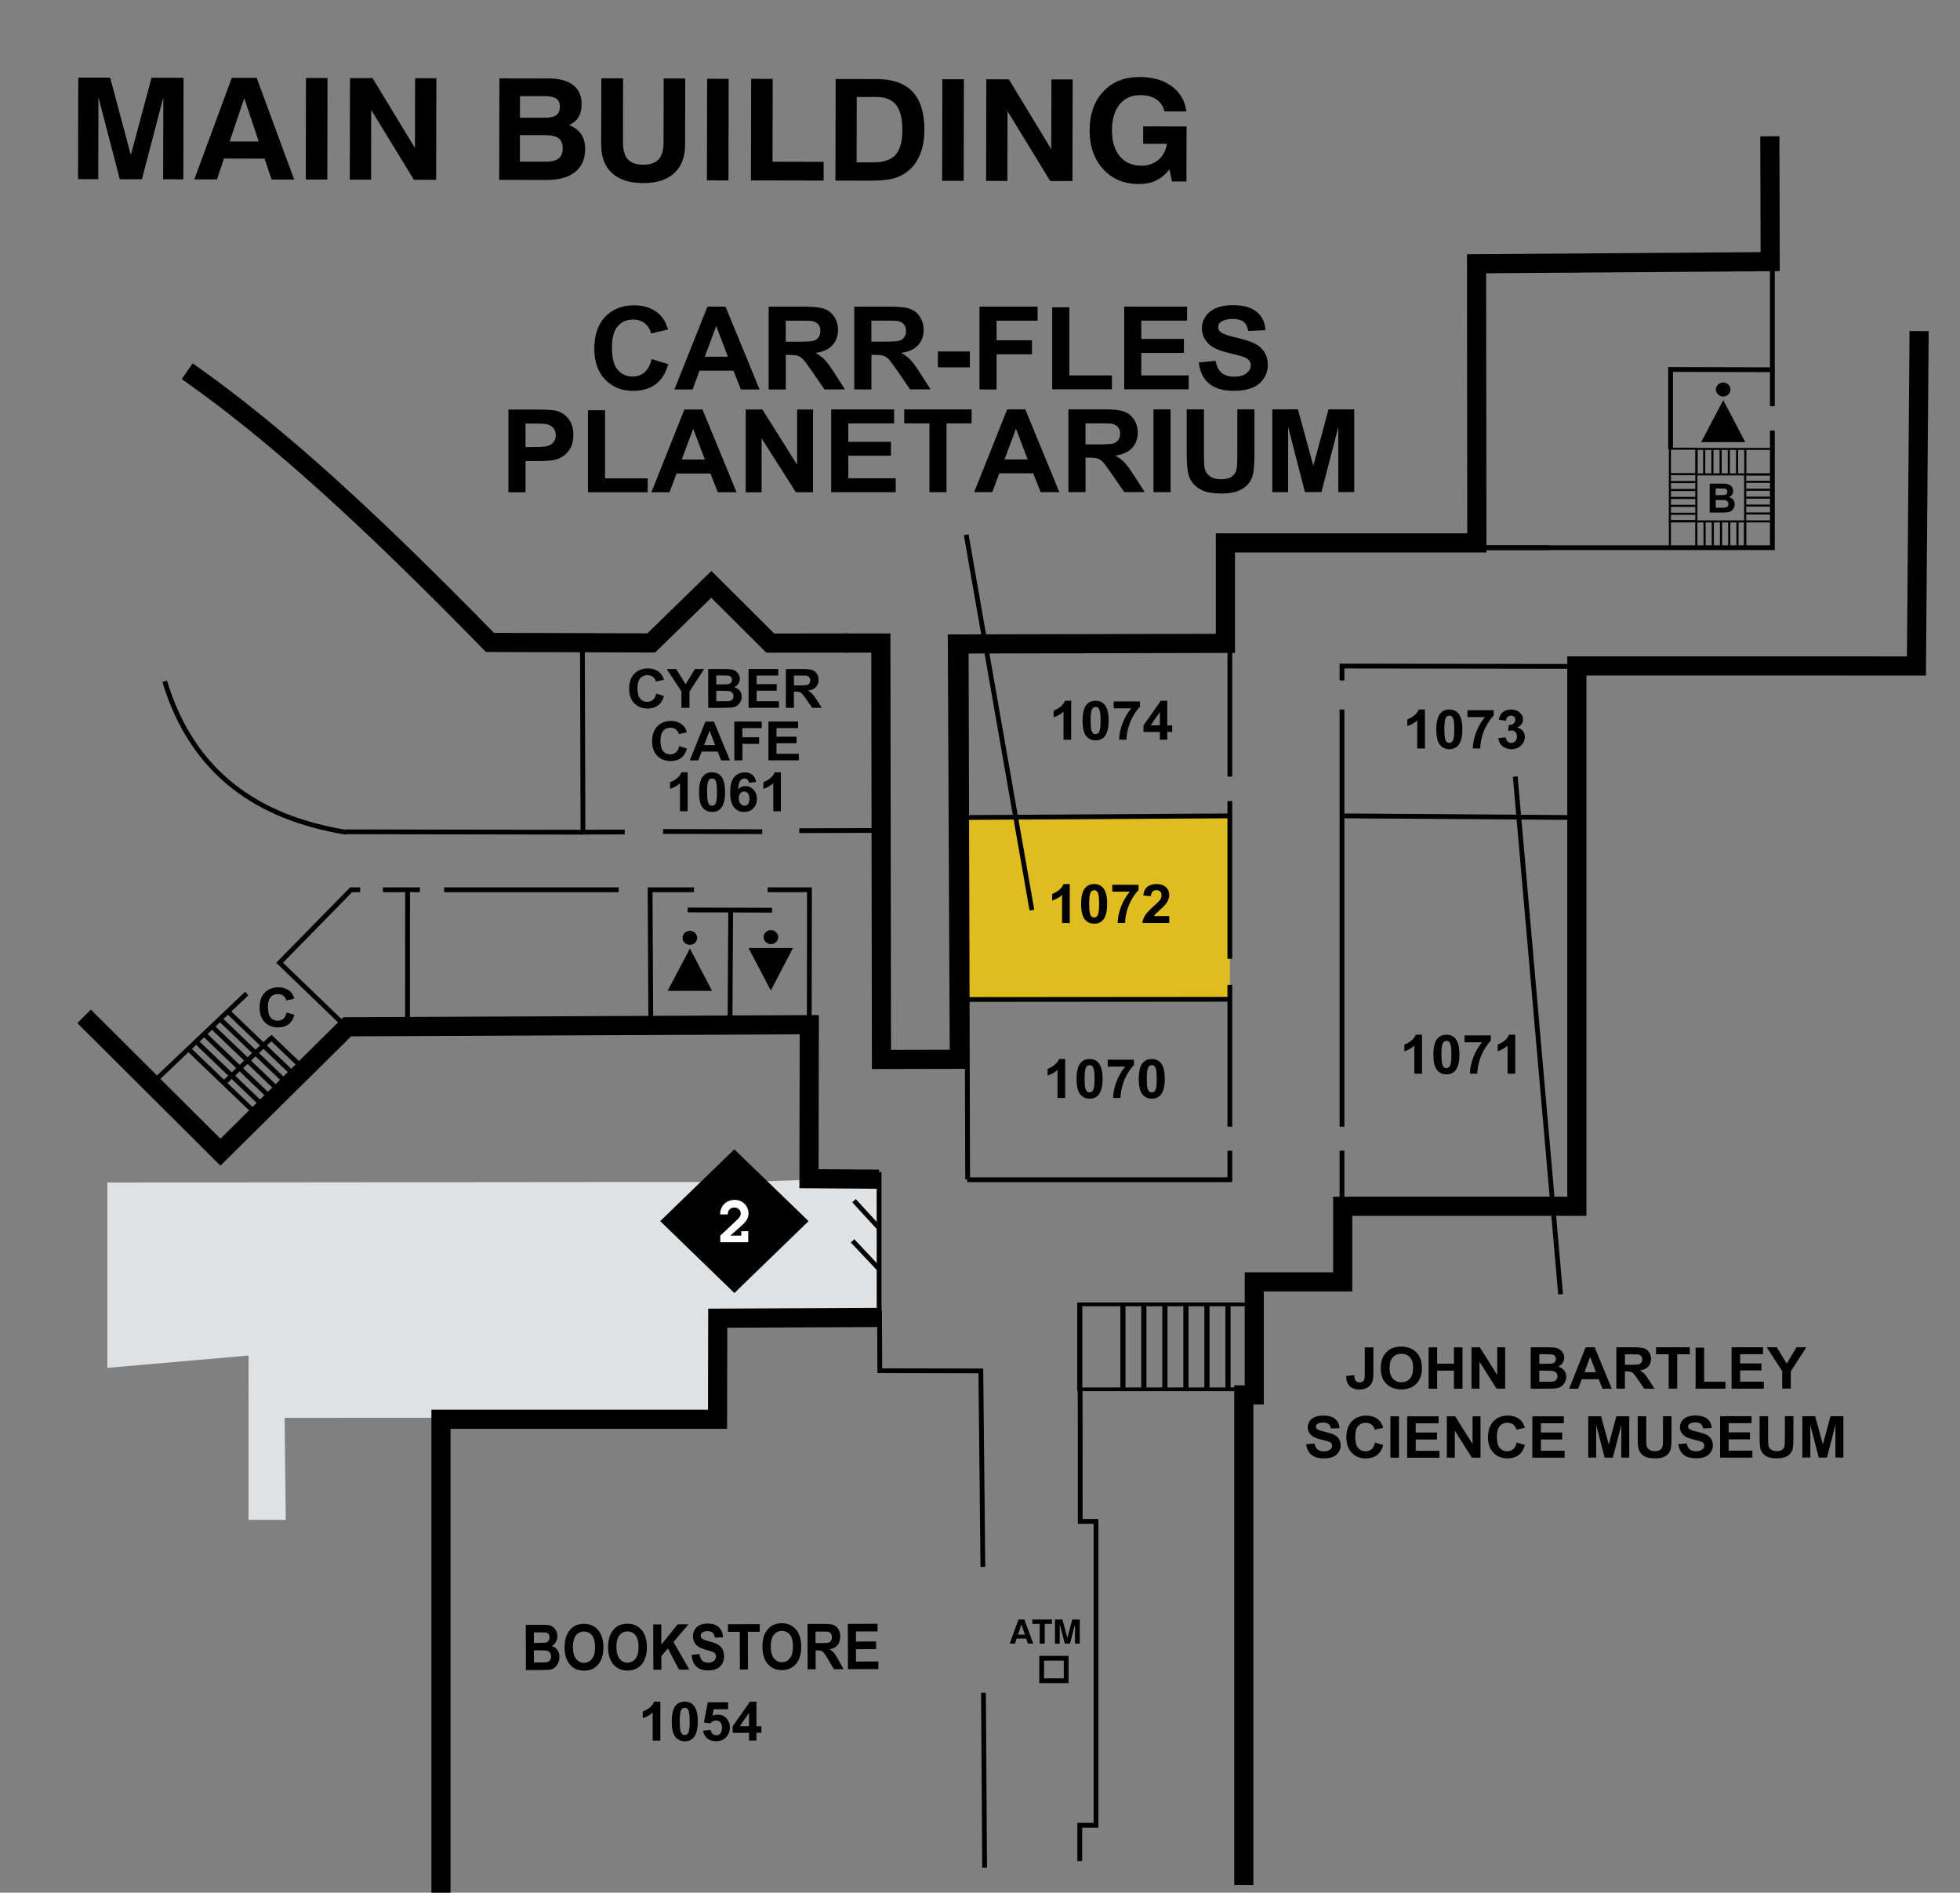 <?xml version="1.0" encoding="UTF-8"?> <svg xmlns="http://www.w3.org/2000/svg" xmlns:xlink="http://www.w3.org/1999/xlink" id="FINAL" viewBox="0 0 463 447"><rect x="0" y="0" width="463" height="447" fill="#808080" stroke="none"/><defs><style> .cls-1 { stroke-width: .38px; } .cls-1, .cls-2, .cls-3, .cls-4, .cls-5, .cls-6, .cls-7 { fill: none; stroke: #000; } .cls-1, .cls-2, .cls-3, .cls-5, .cls-7 { stroke-miterlimit: 2.41; } .cls-8 { fill: #ffd000; opacity: .75; } .cls-8, .cls-9, .cls-10, .cls-11 { stroke-width: 0px; } .cls-2 { stroke-width: .51px; } .cls-3 { stroke-width: .5px; } .cls-4, .cls-7 { stroke-width: 1.13px; } .cls-5 { stroke-width: .37px; } .cls-6 { stroke-width: 4.52px; } .cls-10 { fill: #dfe1e3; } .cls-11 { fill: #fff; } </style><symbol id="Door_Numbers" data-name="Door Numbers" viewBox="0 0 9.67 9.37"><g><polygon class="cls-9" points=".36 4.69 4.84 .35 9.31 4.69 4.84 9.03 .36 4.69"></polygon><path class="cls-9" d="m4.84.7l4.12,3.99-4.12,3.99L.72,4.69,4.84.7m0-.7l-.35.34L.37,4.33l-.37.36.37.36,4.12,3.99.35.34.35-.34,4.12-3.99.37-.36-.37-.36L5.18.34l-.35-.34h0Z"></path></g></symbol><symbol id="Stairs_2" data-name="Stairs 2" viewBox="0 0 18.47 18.48"><g><g><rect class="cls-5" x="13.56" y="4.95" width="4.7" height="13.35"></rect><line class="cls-1" x1="13.61" y1="10.68" x2="18.3" y2="10.68"></line><line class="cls-1" x1="13.61" y1="9.22" x2="18.3" y2="9.22"></line><line class="cls-1" x1="13.56" y1="6.3" x2="18.26" y2="6.3"></line><line class="cls-1" x1="13.56" y1="7.76" x2="18.26" y2="7.76"></line><line class="cls-1" x1="13.56" y1="13.6" x2="18.26" y2="13.6"></line><line class="cls-1" x1="18.26" y1="12.14" x2="13.56" y2="12.14"></line></g><g><rect class="cls-5" x="4.93" y=".23" width="13.35" height="4.7"></rect><line class="cls-1" x1="10.66" y1="4.88" x2="10.66" y2=".19"></line><line class="cls-1" x1="9.2" y1="4.88" x2="9.2" y2=".19"></line><line class="cls-1" x1="6.28" y1="4.93" x2="6.28" y2=".23"></line><line class="cls-1" x1="7.74" y1="4.93" x2="7.74" y2=".23"></line><line class="cls-1" x1="13.58" y1="4.93" x2="13.58" y2=".23"></line><line class="cls-1" x1="12.12" y1=".24" x2="12.12" y2="4.93"></line></g><g><rect class="cls-5" x=".19" y=".19" width="4.7" height="13.35"></rect><line class="cls-1" x1="4.84" y1="7.81" x2=".14" y2="7.81"></line><line class="cls-1" x1="4.84" y1="9.27" x2=".14" y2="9.27"></line><line class="cls-1" x1="4.88" y1="12.19" x2=".19" y2="12.19"></line><line class="cls-1" x1="4.88" y1="10.73" x2=".19" y2="10.73"></line><line class="cls-1" x1="4.88" y1="4.88" x2=".19" y2="4.88"></line><line class="cls-1" x1=".19" y1="6.35" x2="4.88" y2="6.34"></line></g><g><rect class="cls-5" x=".19" y="13.6" width="13.35" height="4.7"></rect><line class="cls-1" x1="7.81" y1="13.65" x2="7.81" y2="18.34"></line><line class="cls-1" x1="9.27" y1="13.65" x2="9.27" y2="18.34"></line><line class="cls-1" x1="12.19" y1="13.6" x2="12.19" y2="18.3"></line><line class="cls-1" x1="10.73" y1="13.6" x2="10.73" y2="18.3"></line><line class="cls-1" x1="4.88" y1="13.6" x2="4.88" y2="18.3"></line><line class="cls-1" x1="6.35" y1="18.3" x2="6.34" y2="13.6"></line></g></g></symbol><symbol id="men" viewBox="0 0 3.67 5.16"><g><path class="cls-9" d="m1.85,1.21c.33,0,.6-.27.6-.6,0-.33-.27-.6-.6-.6-.33,0-.61.27-.6.6,0,.33.27.6.6.6"></path><polygon class="cls-9" points="1.84 5.16 3.67 1.54 0 1.54 1.84 5.16"></polygon></g></symbol><symbol id="stairs_1" data-name="stairs 1" viewBox="0 0 17.17 11.83"><g><rect class="cls-3" x=".25" y=".25" width="16.67" height="11.33"></rect><line class="cls-2" x1="4.4" y1="11.58" x2="4.4" y2=".25"></line><line class="cls-2" x1="2.33" y1="11.58" x2="2.33" y2=".25"></line><line class="cls-2" x1="10.61" y1="11.58" x2="10.61" y2=".25"></line><line class="cls-2" x1="8.54" y1="11.58" x2="8.54" y2=".25"></line><line class="cls-2" x1="12.67" y1="11.58" x2="12.67" y2=".25"></line><line class="cls-2" x1="6.47" y1=".25" x2="6.47" y2="11.58"></line></g></symbol><symbol id="woman" viewBox="0 0 3.67 5.13"><g><path class="cls-9" d="m1.84,1.21c.33,0,.6-.27.6-.6,0-.33-.27-.6-.6-.6-.34,0-.61.27-.61.6,0,.33.27.6.61.6"></path><polygon class="cls-9" points="1.84 1.52 0 5.13 3.67 5.13 1.84 1.52"></polygon></g></symbol></defs><g><rect class="cls-8" x="228.24" y="192.88" width="62.28" height="43.12"></rect><polygon class="cls-10" points="58.71 320.14 58.72 358.96 67.5 358.96 67.24 334.85 168.9 334.83 169.39 311.24 207.27 311.24 207.09 278.79 190.81 278.63 177.16 279.13 25.36 279.27 25.36 323.05 58.71 320.14"></polygon><path class="cls-9" d="m240.59,382.49h1.39s2.1,5.68,2.1,5.68h-1.26s-.4-1.17-.4-1.17h-2.26s-.38,1.17-.38,1.17h-1.26s2.07-5.69,2.07-5.69Zm.7,1.14l-.81,2.42h1.62s-.81-2.42-.81-2.42Z"></path><polygon class="cls-9" points="245.6 388.18 245.6 383.51 243.87 383.51 243.87 382.49 248.51 382.49 248.52 383.51 246.8 383.51 246.8 388.18 245.6 388.18"></polygon><polygon class="cls-9" points="249.21 388.18 249.21 382.49 250.98 382.49 252.14 386.82 253.29 382.49 255.07 382.49 255.07 388.17 253.94 388.17 253.94 383.59 252.76 388.17 251.53 388.18 250.33 383.59 250.33 388.18 249.21 388.18"></polygon><g><path class="cls-9" d="m322.4,318.21h2.02s0,6.19,0,6.19c0,.81-.07,1.43-.22,1.87-.2.57-.55,1.03-1.07,1.37s-1.19.52-2.04.52c-.99,0-1.75-.27-2.28-.81-.53-.54-.8-1.33-.81-2.38l1.91-.21c.02.56.11.96.25,1.19.22.35.55.53,1,.53s.77-.13.96-.38c.19-.25.28-.77.28-1.56v-6.31Z"></path><path class="cls-9" d="m326.16,323.15c0-1,.15-1.83.46-2.51.23-.5.54-.94.93-1.34s.83-.69,1.3-.88c.62-.26,1.34-.39,2.16-.39,1.48,0,2.66.45,3.55,1.34.89.89,1.33,2.14,1.33,3.73,0,1.58-.44,2.81-1.32,3.7s-2.06,1.34-3.53,1.34-2.68-.44-3.56-1.33-1.32-2.11-1.32-3.66Zm2.09-.07c0,1.11.26,1.95.79,2.52.53.57,1.19.86,2,.86s1.47-.28,1.99-.85c.52-.57.78-1.42.78-2.55,0-1.12-.25-1.96-.76-2.51-.5-.55-1.17-.83-2.01-.83s-1.51.28-2.02.84-.77,1.4-.76,2.52Z"></path><path class="cls-9" d="m337.47,327.98v-9.77s2.02,0,2.02,0v3.85s3.97,0,3.97,0v-3.85s2.02,0,2.02,0v9.77s-2.02,0-2.02,0v-4.27s-3.97,0-3.97,0v4.27s-2.02,0-2.02,0Z"></path><path class="cls-9" d="m347.6,327.97v-9.77s1.97,0,1.97,0l4.11,6.53v-6.53s1.88,0,1.88,0v9.77s-2.03,0-2.03,0l-4.04-6.37v6.37s-1.88,0-1.88,0Z"></path><path class="cls-9" d="m361.59,318.2h4.01c.79,0,1.38.03,1.77.09s.74.2,1.05.4c.31.2.56.48.77.82.21.34.31.72.31,1.14,0,.46-.13.88-.38,1.26-.25.38-.6.67-1.03.86.61.17,1.08.47,1.41.89s.49.91.49,1.47c0,.44-.11.88-.32,1.3-.21.42-.5.76-.87,1.01-.37.25-.82.41-1.36.46-.34.04-1.15.06-2.44.07h-3.41s0-9.77,0-9.77Zm2.03,1.63v2.26h1.33c.79,0,1.28-.01,1.47-.03.35-.04.62-.16.82-.35s.3-.45.3-.76-.09-.55-.26-.74c-.17-.19-.42-.3-.76-.34-.2-.02-.78-.03-1.73-.03h-1.16Zm0,3.89v2.61s1.88,0,1.88,0c.73,0,1.19-.02,1.39-.06.3-.05.55-.18.74-.39.19-.21.28-.48.28-.83,0-.29-.07-.54-.22-.75-.15-.21-.36-.35-.63-.45-.28-.09-.87-.14-1.79-.14h-1.63Z"></path><path class="cls-9" d="m380.74,327.96h-2.2l-.88-2.22h-4.01s-.83,2.22-.83,2.22h-2.15s3.9-9.77,3.9-9.77h2.14s4.02,9.77,4.02,9.77Zm-3.73-3.87l-1.38-3.63-1.35,3.63h2.74Z"></path><path class="cls-9" d="m381.82,327.96v-9.77s4.26,0,4.26,0c1.07,0,1.85.09,2.33.26.49.18.88.49,1.17.94.29.45.44.96.44,1.54,0,.73-.22,1.34-.66,1.82-.44.48-1.1.78-1.98.9.44.25.8.52,1.08.82.29.3.67.83,1.15,1.59l1.22,1.91h-2.42l-1.46-2.13c-.52-.76-.88-1.24-1.07-1.44-.19-.2-.39-.33-.61-.41-.21-.07-.55-.11-1.02-.11h-.41v4.08s-2.02,0-2.02,0Zm2.02-5.64h1.5c.97,0,1.58-.04,1.82-.12.24-.08.43-.22.57-.41.14-.2.21-.44.21-.73,0-.33-.09-.59-.27-.8s-.43-.33-.76-.38c-.16-.02-.66-.03-1.48-.03h-1.58v2.48Z"></path><path class="cls-9" d="m394.18,327.96v-8.12s-2.98,0-2.98,0v-1.65s7.97,0,7.97,0v1.65s-2.97,0-2.97,0v8.12s-2.02,0-2.02,0Z"></path><path class="cls-9" d="m400.54,327.96v-9.69s2.02,0,2.02,0v8.05s5.04,0,5.04,0v1.65h-7.06Z"></path><path class="cls-9" d="m409.04,327.95v-9.77s7.43,0,7.43,0v1.65s-5.41,0-5.41,0v2.17h5.03s0,1.65,0,1.65h-5.03s0,2.66,0,2.66h5.6s0,1.65,0,1.65h-7.62Z"></path><path class="cls-9" d="m421.01,327.95v-4.11s-3.67-5.66-3.67-5.66h2.37s2.36,3.87,2.36,3.87l2.31-3.87h2.33l-3.68,5.67v4.1s-2.02,0-2.02,0Z"></path><path class="cls-9" d="m308.55,341.09l1.97-.19c.12.64.36,1.12.72,1.42.36.3.85.45,1.47.45.65,0,1.14-.14,1.47-.4.33-.27.5-.58.5-.94,0-.23-.07-.43-.21-.59-.14-.16-.38-.3-.73-.42-.24-.08-.78-.22-1.62-.43-1.09-.26-1.85-.58-2.28-.97-.62-.54-.92-1.19-.92-1.97,0-.5.14-.96.43-1.4.29-.43.71-.76,1.25-.99.54-.23,1.2-.34,1.97-.34,1.26,0,2.21.27,2.84.81.64.54.97,1.25,1,2.15l-2.02.09c-.09-.5-.27-.86-.56-1.08-.29-.22-.71-.33-1.28-.33s-1.05.12-1.38.35c-.21.15-.32.35-.32.61,0,.23.1.43.3.59.26.21.88.43,1.86.65.98.23,1.71.46,2.18.7s.84.57,1.11.99c.27.42.4.94.4,1.56,0,.56-.16,1.08-.48,1.57s-.77.85-1.35,1.09c-.58.24-1.31.36-2.18.36-1.27,0-2.24-.29-2.92-.86-.68-.57-1.08-1.4-1.22-2.5Z"></path><path class="cls-9" d="m324.81,340.67l1.96.61c-.3,1.07-.8,1.86-1.5,2.38-.7.52-1.59.78-2.66.78-1.33,0-2.43-.44-3.28-1.33-.86-.89-1.29-2.1-1.29-3.64,0-1.63.43-2.89,1.29-3.79.86-.9,1.99-1.35,3.4-1.35,1.23,0,2.22.35,2.99,1.06.46.42.8,1.02,1.03,1.8l-2,.47c-.12-.51-.37-.91-.74-1.2-.38-.29-.83-.44-1.37-.44-.74,0-1.35.26-1.81.78-.46.52-.69,1.36-.69,2.53,0,1.24.23,2.12.68,2.64s1.05.79,1.78.79c.54,0,1-.17,1.39-.5.39-.33.67-.86.83-1.57Z"></path><path class="cls-9" d="m328.45,344.27v-9.77s2.02,0,2.02,0v9.77s-2.02,0-2.02,0Z"></path><path class="cls-9" d="m332.41,344.27v-9.77s7.43,0,7.43,0v1.65s-5.41,0-5.41,0v2.17s5.03,0,5.03,0v1.65h-5.03s0,2.66,0,2.66h5.6s0,1.64,0,1.64h-7.62Z"></path><path class="cls-9" d="m341.77,344.26v-9.77s1.97,0,1.97,0l4.11,6.53v-6.53s1.88,0,1.88,0v9.77s-2.03,0-2.03,0l-4.04-6.37v6.37s-1.88,0-1.88,0Z"></path><path class="cls-9" d="m358.27,340.66l1.96.61c-.3,1.07-.8,1.86-1.5,2.38-.7.52-1.59.78-2.66.78-1.33,0-2.43-.44-3.28-1.33-.86-.89-1.29-2.1-1.29-3.64,0-1.63.43-2.89,1.29-3.79.86-.9,1.99-1.35,3.4-1.35,1.23,0,2.22.35,2.99,1.06.46.42.8,1.02,1.03,1.8l-2,.47c-.12-.51-.37-.91-.74-1.2-.38-.29-.83-.44-1.37-.44-.74,0-1.35.26-1.81.78-.46.52-.69,1.36-.69,2.53,0,1.24.23,2.12.68,2.64s1.05.79,1.78.79c.54,0,1-.17,1.39-.5.39-.33.67-.86.83-1.57Z"></path><path class="cls-9" d="m361.98,344.26v-9.77s7.43,0,7.43,0v1.65s-5.41,0-5.41,0v2.17s5.03,0,5.03,0v1.65h-5.03s0,2.66,0,2.66h5.6s0,1.64,0,1.64h-7.62Z"></path><path class="cls-9" d="m375.18,344.25v-9.77s3.03,0,3.03,0l1.82,6.67,1.8-6.67h3.04s0,9.77,0,9.77h-1.88s0-7.69,0-7.69l-1.99,7.69h-1.95l-1.99-7.69v7.69s-1.88,0-1.88,0Z"></path><path class="cls-9" d="m386.86,334.48h2.02s0,5.29,0,5.29c0,.84.03,1.38.08,1.63.09.4.29.72.62.96.33.24.77.36,1.34.36.57,0,1.01-.12,1.3-.34.29-.23.47-.51.53-.84.06-.33.09-.89.09-1.66v-5.41s2.02,0,2.02,0v5.13c0,1.17-.05,2-.16,2.49-.11.49-.31.89-.6,1.23-.29.33-.69.6-1.18.8-.49.2-1.13.3-1.93.3-.96,0-1.68-.11-2.18-.32-.5-.22-.89-.5-1.17-.84-.29-.34-.48-.71-.57-1.08-.13-.56-.2-1.39-.2-2.48v-5.21Z"></path><path class="cls-9" d="m396.47,341.07l1.97-.19c.12.64.36,1.12.72,1.42.36.3.85.45,1.47.45.65,0,1.14-.14,1.47-.4.33-.27.5-.58.5-.94,0-.23-.07-.43-.21-.59-.14-.16-.38-.3-.73-.42-.24-.08-.78-.22-1.62-.43-1.09-.26-1.85-.58-2.28-.97-.62-.54-.92-1.19-.92-1.97,0-.5.14-.96.43-1.4.29-.43.71-.76,1.25-.99.54-.23,1.2-.34,1.97-.34,1.26,0,2.21.27,2.84.81.64.54.97,1.25,1,2.15l-2.02.09c-.09-.5-.27-.86-.56-1.08-.29-.22-.71-.33-1.28-.33s-1.05.12-1.38.35c-.21.15-.32.35-.32.61,0,.23.1.43.3.59.26.21.88.43,1.86.65.98.23,1.71.46,2.18.7s.84.57,1.11.99c.27.42.4.94.4,1.56,0,.56-.16,1.08-.48,1.57s-.77.85-1.35,1.09c-.58.24-1.31.36-2.18.36-1.27,0-2.24-.29-2.92-.86-.68-.57-1.08-1.4-1.22-2.5Z"></path><path class="cls-9" d="m406.33,344.24v-9.77s7.43,0,7.43,0v1.65s-5.41,0-5.41,0v2.17s5.03,0,5.03,0v1.65h-5.03s0,2.66,0,2.66h5.6s0,1.65,0,1.65h-7.62Z"></path><path class="cls-9" d="m415.65,334.47h2.02s0,5.29,0,5.29c0,.84.03,1.38.08,1.63.09.4.29.72.62.96.33.24.77.36,1.34.36s1.01-.12,1.3-.34c.29-.23.47-.51.53-.84.06-.33.09-.89.09-1.66v-5.41s2.02,0,2.02,0v5.13c0,1.17-.05,2-.16,2.49s-.31.89-.6,1.23c-.29.33-.69.6-1.18.8-.49.2-1.13.3-1.93.3-.96,0-1.68-.11-2.18-.32s-.89-.5-1.17-.84c-.29-.34-.48-.71-.57-1.08-.13-.56-.2-1.39-.2-2.48v-5.21Z"></path><path class="cls-9" d="m425.76,344.24v-9.77s3.03,0,3.03,0l1.82,6.67,1.8-6.67h3.04s0,9.77,0,9.77h-1.88s0-7.69,0-7.69l-1.99,7.69h-1.95s-1.99-7.69-1.99-7.69v7.69s-1.88,0-1.88,0Z"></path></g><g><path class="cls-9" d="m153.93,84.8l3.93,1.21c-.6,2.13-1.6,3.72-3,4.75-1.4,1.04-3.17,1.55-5.33,1.55-2.66,0-4.85-.89-6.57-2.66-1.71-1.77-2.57-4.2-2.57-7.27,0-3.25.86-5.78,2.58-7.58,1.72-1.8,3.99-2.7,6.8-2.7,2.45,0,4.45.71,5.98,2.12.91.84,1.6,2.03,2.05,3.6l-4.01.93c-.24-1.01-.73-1.81-1.49-2.4-.75-.59-1.67-.88-2.74-.88-1.49,0-2.69.52-3.62,1.56-.93,1.04-1.39,2.72-1.39,5.05,0,2.47.46,4.23,1.37,5.28s2.1,1.57,3.56,1.57c1.08,0,2-.33,2.78-1,.77-.67,1.33-1.71,1.67-3.15Z"></path><path class="cls-9" d="m179.41,91.98h-4.4s-1.75-4.44-1.75-4.44h-8.01s-1.65,4.44-1.65,4.44h-4.29s7.8-19.55,7.8-19.55h4.28s8.04,19.54,8.04,19.54Zm-7.46-7.73l-2.76-7.25-2.71,7.25h5.47Z"></path><path class="cls-9" d="m181.57,91.98v-19.55s8.51,0,8.51,0c2.14,0,3.7.17,4.67.53.97.35,1.75.97,2.33,1.87s.88,1.92.88,3.08c0,1.47-.44,2.68-1.33,3.63-.88.96-2.21,1.56-3.96,1.81.88.5,1.6,1.04,2.17,1.64.57.6,1.34,1.65,2.31,3.17l2.45,3.81h-4.84s-2.93-4.25-2.93-4.25c-1.04-1.52-1.75-2.48-2.13-2.87-.38-.39-.79-.67-1.22-.81-.43-.15-1.11-.22-2.04-.22h-.82s0,8.16,0,8.16h-4.05Zm4.04-11.28h3c1.94,0,3.16-.08,3.64-.24.48-.16.86-.44,1.13-.83.27-.39.41-.88.41-1.47,0-.66-.18-1.19-.54-1.59s-.87-.66-1.52-.77c-.33-.04-1.31-.07-2.96-.07h-3.16s0,4.96,0,4.96Z"></path><path class="cls-9" d="m201.8,91.97v-19.55s8.51,0,8.51,0c2.14,0,3.7.17,4.67.53.97.35,1.75.97,2.33,1.87s.88,1.92.88,3.08c0,1.47-.44,2.68-1.33,3.63-.88.96-2.21,1.56-3.96,1.81.88.5,1.6,1.04,2.17,1.64.57.59,1.34,1.65,2.31,3.17l2.45,3.81h-4.84s-2.93-4.25-2.93-4.25c-1.04-1.52-1.75-2.48-2.13-2.87-.38-.4-.79-.67-1.22-.81-.43-.15-1.11-.22-2.04-.22h-.82v8.16s-4.04,0-4.04,0Zm4.04-11.28h3c1.94,0,3.16-.08,3.64-.24s.86-.44,1.13-.83c.27-.39.41-.88.41-1.47,0-.66-.18-1.19-.54-1.59s-.87-.66-1.52-.77c-.33-.04-1.31-.07-2.96-.07h-3.16s0,4.96,0,4.96Z"></path><path class="cls-9" d="m221.55,86.76v-3.75s7.55,0,7.55,0v3.75s-7.55,0-7.55,0Z"></path><path class="cls-9" d="m231.37,91.97v-19.55s13.74,0,13.74,0v3.31s-9.7,0-9.7,0v4.63s8.37,0,8.37,0v3.31s-8.37,0-8.37,0v8.31s-4.04,0-4.04,0Z"></path><path class="cls-9" d="m248.56,91.96v-19.39s4.04,0,4.04,0v16.09s10.07,0,10.07,0v3.29s-14.11,0-14.11,0Z"></path><path class="cls-9" d="m265.56,91.96v-19.55s14.86,0,14.86,0v3.31s-10.82,0-10.82,0v4.33s10.07,0,10.07,0v3.29s-10.07,0-10.07,0v5.32s11.2,0,11.2,0v3.29s-15.25,0-15.25,0Z"></path><path class="cls-9" d="m283.21,85.59l3.94-.38c.24,1.29.72,2.24,1.44,2.84s1.7.91,2.93.91c1.3,0,2.29-.27,2.95-.81.66-.54.99-1.17.99-1.89,0-.46-.14-.86-.42-1.18-.28-.32-.76-.61-1.46-.85-.47-.16-1.55-.44-3.24-.85-2.17-.52-3.69-1.17-4.57-1.93-1.23-1.08-1.85-2.39-1.85-3.93,0-1,.29-1.93.87-2.79.58-.87,1.41-1.53,2.5-1.98,1.09-.45,2.4-.68,3.94-.68,2.52,0,4.41.54,5.68,1.61,1.27,1.08,1.94,2.51,2,4.31l-4.05.17c-.17-1-.54-1.73-1.12-2.17-.57-.44-1.43-.66-2.57-.66-1.18,0-2.1.24-2.76.71-.43.3-.64.71-.64,1.21,0,.46.2.86.6,1.19.51.42,1.75.85,3.72,1.31,1.97.45,3.43.92,4.37,1.41.94.48,1.68,1.15,2.22,1.99s.8,1.88.8,3.11c0,1.12-.32,2.17-.96,3.15-.64.98-1.54,1.71-2.71,2.18-1.17.47-2.62.71-4.36.71-2.54,0-4.48-.57-5.84-1.71-1.36-1.14-2.17-2.81-2.44-4.99Z"></path><path class="cls-9" d="m120.1,116.27v-19.55s6.49,0,6.49,0c2.46,0,4.07.1,4.81.29,1.15.29,2.11.93,2.89,1.91.78.98,1.16,2.25,1.16,3.81,0,1.2-.22,2.21-.67,3.03-.45.82-1.01,1.46-1.7,1.93s-1.39.78-2.1.93c-.97.19-2.37.28-4.2.28h-2.64s0,7.37,0,7.37h-4.05Zm4.04-16.24v5.55s2.22,0,2.22,0c1.6,0,2.66-.1,3.2-.31.54-.2.96-.52,1.27-.96.31-.44.46-.94.46-1.52,0-.71-.21-1.3-.64-1.76s-.97-.75-1.63-.87c-.48-.09-1.46-.13-2.91-.13h-1.96Z"></path><path class="cls-9" d="m138.89,116.27v-19.39s4.04,0,4.04,0v16.09s10.07,0,10.07,0v3.29s-14.11,0-14.11,0Z"></path><path class="cls-9" d="m173.97,116.26h-4.4s-1.75-4.44-1.75-4.44h-8.01s-1.65,4.44-1.65,4.44h-4.29s7.8-19.55,7.8-19.55h4.28s8.04,19.54,8.04,19.54Zm-7.46-7.73l-2.76-7.25-2.71,7.25h5.47Z"></path><path class="cls-9" d="m176.16,116.26v-19.55s3.93,0,3.93,0l8.21,13.05v-13.05s3.76,0,3.76,0v19.55s-4.06,0-4.06,0l-8.09-12.74v12.75s-3.76,0-3.76,0Z"></path><path class="cls-9" d="m196.35,116.25v-19.55s14.86,0,14.86,0v3.31s-10.82,0-10.82,0v4.33s10.07,0,10.07,0v3.29s-10.07,0-10.07,0v5.32s11.2,0,11.2,0v3.29s-15.25,0-15.25,0Z"></path><path class="cls-9" d="m219.55,116.24v-16.24s-5.96,0-5.96,0v-3.31s15.93,0,15.93,0v3.31s-5.93,0-5.93,0v16.24s-4.04,0-4.04,0Z"></path><path class="cls-9" d="m250.22,116.23h-4.4s-1.75-4.44-1.75-4.44h-8.01s-1.65,4.44-1.65,4.44h-4.29s7.8-19.55,7.8-19.55h4.28s8.04,19.54,8.04,19.54Zm-7.46-7.73l-2.76-7.25-2.71,7.25h5.47Z"></path><path class="cls-9" d="m252.38,116.23v-19.55s8.51,0,8.51,0c2.14,0,3.7.17,4.67.53.97.35,1.75.98,2.33,1.87.58.9.88,1.92.88,3.08,0,1.47-.44,2.68-1.33,3.63-.88.96-2.21,1.56-3.96,1.81.88.5,1.6,1.04,2.17,1.64.57.6,1.34,1.65,2.31,3.17l2.45,3.81h-4.84s-2.93-4.25-2.93-4.25c-1.04-1.52-1.75-2.48-2.13-2.87-.38-.4-.79-.67-1.22-.81-.43-.15-1.11-.22-2.04-.22h-.82v8.16s-4.04,0-4.04,0Zm4.04-11.28h3c1.94,0,3.16-.08,3.64-.24.48-.16.86-.44,1.13-.83s.41-.88.41-1.47c0-.66-.18-1.19-.54-1.59-.36-.4-.87-.66-1.52-.77-.33-.04-1.31-.07-2.96-.07h-3.16s0,4.96,0,4.96Z"></path><path class="cls-9" d="m272.48,116.23v-19.55s4.04,0,4.04,0v19.55s-4.04,0-4.04,0Z"></path><path class="cls-9" d="m280.35,96.68h4.05s0,10.58,0,10.58c0,1.68.05,2.77.15,3.27.17.8.59,1.44,1.24,1.93.65.48,1.54.73,2.67.73s2.01-.23,2.6-.69c.58-.46.93-1.02,1.05-1.69.12-.67.18-1.77.18-3.32v-10.81s4.04,0,4.04,0v10.27c0,2.35-.1,4-.32,4.97-.22.97-.62,1.79-1.21,2.45-.59.67-1.37,1.2-2.36,1.59-.98.4-2.27.59-3.86.59-1.92,0-3.37-.21-4.36-.65-.99-.43-1.77-.99-2.35-1.68-.57-.69-.95-1.41-1.14-2.17-.26-1.12-.4-2.77-.4-4.96v-10.43Z"></path><path class="cls-9" d="m300.55,116.22v-19.55s6.05,0,6.05,0l3.64,13.33,3.59-13.33h6.07s0,19.54,0,19.54h-3.76s0-15.38,0-15.38l-3.98,15.39h-3.9s-3.97-15.38-3.97-15.38v15.39s-3.76,0-3.76,0Z"></path></g><path class="cls-9" d="m176.94,411.08v-1.84s-3.87,0-3.87,0v-1.54s4.1-5.82,4.1-5.82h1.52s0,5.81,0,5.81h1.17s0,1.54,0,1.54h-1.17s0,1.84,0,1.84h-1.75Zm-17.32-8.26c.51-.63,1.22-.94,2.14-.94.92,0,1.63.32,2.15.95.61.75.92,1.99.92,3.73,0,1.73-.31,2.98-.93,3.74-.51.63-1.22.94-2.14.94s-1.66-.34-2.23-1.03c-.56-.69-.85-1.91-.85-3.67,0-1.72.31-2.97.93-3.73h0Zm-3.63,8.26h-1.81s0-6.62,0-6.62c-.66.6-1.44,1.04-2.34,1.33v-1.59c.47-.15.99-.43,1.54-.85s.93-.91,1.14-1.47h1.47s0,9.2,0,9.2Zm10.07-2.36l1.81-.18c.05.4.2.71.46.94.25.23.55.35.88.35.38,0,.7-.15.96-.45.26-.3.39-.75.39-1.35,0-.56-.13-.98-.39-1.27-.26-.28-.6-.42-1.02-.42-.52,0-.99.22-1.4.67l-1.47-.21.93-4.77h4.79s0,1.64,0,1.64h-3.42s-.28,1.56-.28,1.56c.4-.2.82-.29,1.24-.29.8,0,1.49.28,2.04.85.56.57.84,1.3.84,2.21,0,.75-.23,1.43-.68,2.02-.61.81-1.47,1.21-2.56,1.21-.87,0-1.58-.23-2.13-.68-.55-.45-.88-1.06-.99-1.83Zm-4.31-5.39c-.22,0-.41.07-.59.2-.17.14-.31.38-.4.73-.12.45-.19,1.22-.19,2.29,0,1.07.06,1.81.17,2.22.11.4.25.67.42.8.17.13.36.2.58.2s.41-.07.59-.2c.17-.14.31-.38.4-.73.12-.45.19-1.21.19-2.29s-.06-1.81-.17-2.22c-.11-.4-.25-.67-.42-.81-.17-.14-.36-.2-.58-.2Zm15.18,4.35v-3.13s-2.17,3.13-2.17,3.13h2.17Z"></path><path class="cls-9" d="m184.47,191.6h-1.81s0-6.62,0-6.62c-.66.6-1.44,1.04-2.34,1.33v-1.59c.47-.15.99-.43,1.54-.85.55-.42.93-.91,1.14-1.47h1.47s0,9.2,0,9.2Zm-5.84-6.92l-1.75.19c-.04-.35-.15-.61-.34-.77-.18-.17-.41-.25-.7-.25-.38,0-.71.17-.97.5-.26.33-.43,1.03-.5,2.08.45-.52,1.01-.78,1.68-.78.76,0,1.4.28,1.94.84.54.56.81,1.28.81,2.16,0,.94-.28,1.69-.85,2.26-.57.57-1.3.85-2.19.85-.95,0-1.74-.36-2.35-1.08-.62-.72-.92-1.9-.92-3.53,0-1.68.32-2.89.96-3.63.64-.74,1.47-1.11,2.5-1.11.72,0,1.31.19,1.78.58.47.39.77.96.9,1.7Zm-12.56-1.34c.51-.63,1.22-.94,2.14-.94.92,0,1.63.32,2.15.95.61.75.92,1.99.92,3.73,0,1.73-.31,2.98-.93,3.74-.51.63-1.22.94-2.14.94s-1.66-.34-2.23-1.03c-.56-.69-.85-1.91-.85-3.67,0-1.72.31-2.97.93-3.73h0Zm-3.63,8.26h-1.81s0-6.62,0-6.62c-.66.6-1.44,1.04-2.34,1.33v-1.59c.47-.15.99-.43,1.54-.85s.93-.91,1.14-1.47h1.47s0,9.2,0,9.2Zm5.77-7.75c-.22,0-.41.07-.59.2-.17.14-.31.38-.4.73-.12.45-.19,1.22-.19,2.29,0,1.07.06,1.81.17,2.22.11.4.25.67.42.8.17.13.36.2.58.2s.41-.07.59-.2c.17-.14.31-.38.4-.73.12-.45.19-1.21.19-2.29,0-1.07-.06-1.81-.17-2.22-.11-.4-.25-.67-.42-.81-.17-.14-.36-.2-.58-.2Zm6.31,4.65c0,.57.14,1.01.41,1.32.27.31.58.47.93.47s.61-.13.84-.38c.22-.25.34-.67.33-1.25,0-.6-.12-1.03-.36-1.31-.24-.28-.54-.42-.9-.42s-.64.13-.88.4c-.24.26-.36.66-.36,1.17Z"></path><path class="cls-9" d="m269.94,251.05c.51-.63,1.22-.94,2.14-.94.92,0,1.63.32,2.15.95.61.75.92,1.99.92,3.73,0,1.73-.31,2.98-.93,3.74-.51.63-1.22.94-2.14.94-.92,0-1.66-.34-2.23-1.03-.56-.69-.85-1.91-.85-3.67,0-1.72.31-2.97.93-3.73h0Zm-14.69,0c.51-.63,1.22-.94,2.14-.94s1.63.32,2.15.95c.61.75.92,1.99.92,3.73,0,1.73-.31,2.98-.93,3.74-.51.63-1.22.94-2.14.94-.92,0-1.66-.34-2.23-1.03-.56-.69-.85-1.91-.85-3.67,0-1.72.31-2.97.93-3.73h0Zm-3.63,8.26h-1.81s0-6.62,0-6.62c-.66.6-1.44,1.04-2.34,1.33v-1.59c.47-.15.99-.43,1.54-.85s.93-.91,1.14-1.47h1.47s0,9.2,0,9.2Zm10.05-7.41v-1.63s6.2,0,6.2,0v1.27c-.51.49-1.03,1.19-1.56,2.1-.53.91-.93,1.88-1.21,2.91-.28,1.03-.41,1.94-.41,2.75h-1.75c.03-1.27.3-2.56.81-3.87.51-1.32,1.19-2.49,2.04-3.53h-4.12Zm10.41-.34c-.22,0-.41.07-.59.2-.17.14-.31.38-.4.73-.12.45-.19,1.22-.19,2.29,0,1.07.06,1.81.17,2.22.11.4.25.67.42.8.17.13.36.2.58.2s.41-.07.59-.2c.17-.14.31-.38.4-.73.12-.45.19-1.21.19-2.29s-.06-1.81-.17-2.22c-.11-.4-.25-.67-.42-.81-.17-.14-.36-.2-.58-.2Zm-14.69,0c-.22,0-.41.07-.59.2-.17.14-.31.38-.4.73-.12.45-.19,1.22-.19,2.29,0,1.07.06,1.81.17,2.22.11.4.25.67.42.8.17.13.36.2.58.2.22,0,.41-.07.59-.2.17-.14.31-.38.4-.73.12-.45.19-1.21.19-2.29,0-1.07-.06-1.81-.17-2.22-.11-.4-.25-.67-.42-.81-.17-.14-.36-.2-.58-.2Z"></path><path class="cls-9" d="m357.94,253.57h-1.81s0-6.62,0-6.62c-.66.6-1.44,1.04-2.34,1.33v-1.59c.47-.15.99-.43,1.54-.85s.93-.91,1.14-1.47h1.47s0,9.2,0,9.2Zm-18.4-8.26c.51-.63,1.22-.94,2.14-.94.92,0,1.63.32,2.15.95.61.75.92,1.99.92,3.73,0,1.73-.31,2.98-.93,3.74-.51.63-1.22.94-2.14.94s-1.66-.34-2.23-1.03c-.56-.69-.85-1.91-.85-3.67,0-1.72.31-2.97.93-3.73h0Zm-3.63,8.26h-1.81s0-6.62,0-6.62c-.66.6-1.44,1.04-2.34,1.33v-1.59c.47-.15.99-.43,1.54-.85s.93-.91,1.14-1.47h1.47s0,9.2,0,9.2Zm10.05-7.41v-1.63s6.2,0,6.2,0v1.27c-.51.49-1.03,1.19-1.56,2.1-.53.91-.93,1.88-1.21,2.91-.28,1.03-.41,1.94-.41,2.75h-1.75c.03-1.27.3-2.56.81-3.87.51-1.32,1.19-2.49,2.04-3.53h-4.12Zm-4.28-.34c-.22,0-.41.07-.59.2-.17.14-.31.38-.4.73-.12.45-.19,1.22-.19,2.29,0,1.07.06,1.81.17,2.22.11.4.25.67.42.8.17.13.36.2.58.2s.41-.07.59-.2c.17-.14.31-.38.4-.73.12-.45.19-1.21.19-2.29s-.06-1.81-.17-2.22c-.11-.4-.25-.67-.42-.81-.17-.14-.36-.2-.58-.2Z"></path><path class="cls-9" d="m276.21,216.35v1.63s-6.35,0-6.35,0c.07-.62.27-1.2.62-1.75.34-.55,1.02-1.28,2.04-2.2.82-.74,1.32-1.24,1.5-1.5.25-.36.37-.72.37-1.08,0-.39-.11-.69-.33-.9-.22-.21-.52-.32-.9-.32s-.68.11-.9.33c-.22.22-.35.59-.39,1.1l-1.81-.17c.11-.97.44-1.66,1.01-2.08.57-.42,1.28-.63,2.13-.63.93,0,1.67.24,2.2.73.53.49.8,1.09.8,1.82,0,.41-.08.81-.23,1.18-.15.37-.39.76-.73,1.17-.22.27-.61.66-1.19,1.17-.57.51-.93.85-1.09,1.01-.15.17-.28.33-.37.49h3.6Zm-19.88-6.62c.51-.63,1.22-.94,2.14-.94.92,0,1.63.32,2.15.95.61.75.92,1.99.92,3.73,0,1.73-.31,2.98-.93,3.74-.51.63-1.22.94-2.14.94s-1.66-.34-2.23-1.03c-.56-.69-.85-1.91-.85-3.67s.31-2.97.93-3.73h0Zm-3.63,8.26h-1.81s0-6.62,0-6.62c-.66.6-1.44,1.04-2.34,1.33v-1.59c.47-.15.99-.43,1.54-.85s.93-.91,1.14-1.47h1.47s0,9.2,0,9.2Zm10.05-7.41v-1.63s6.2,0,6.2,0v1.27c-.51.49-1.03,1.19-1.56,2.1-.53.91-.93,1.88-1.21,2.91-.28,1.03-.41,1.94-.41,2.75h-1.75c.03-1.27.3-2.56.81-3.87.51-1.32,1.19-2.49,2.04-3.53h-4.12Zm-4.28-.34c-.22,0-.41.07-.59.2-.17.14-.31.38-.4.73-.12.45-.19,1.22-.19,2.29,0,1.07.06,1.81.17,2.22.11.4.25.67.42.8.17.13.36.2.58.2s.41-.07.59-.2c.17-.14.31-.38.4-.73.12-.45.19-1.21.19-2.29,0-1.07-.06-1.81-.17-2.22-.11-.4-.25-.67-.42-.81-.17-.14-.36-.2-.58-.2Z"></path><path class="cls-9" d="m273.99,174.7v-1.84s-3.87,0-3.87,0v-1.54s4.1-5.82,4.1-5.82h1.52s0,5.81,0,5.81h1.17s0,1.54,0,1.54h-1.17s0,1.84,0,1.84h-1.75Zm-17.32-8.26c.51-.63,1.22-.94,2.14-.94.92,0,1.63.32,2.15.95.61.75.92,1.99.92,3.73,0,1.73-.31,2.98-.93,3.74-.51.63-1.22.94-2.14.94-.92,0-1.66-.34-2.23-1.03-.56-.69-.85-1.91-.85-3.67,0-1.72.31-2.97.93-3.73h0Zm-3.63,8.26h-1.81s0-6.62,0-6.62c-.66.6-1.44,1.04-2.34,1.33v-1.59c.47-.15.99-.43,1.54-.85s.93-.91,1.14-1.47h1.47s0,9.2,0,9.2Zm10.05-7.41v-1.63s6.2,0,6.2,0v1.27c-.51.49-1.03,1.19-1.56,2.1-.53.91-.93,1.88-1.21,2.91-.28,1.03-.41,1.94-.41,2.75h-1.75c.03-1.27.3-2.56.81-3.87.51-1.32,1.19-2.49,2.04-3.53h-4.12Zm-4.28-.34c-.22,0-.41.07-.59.2-.17.14-.31.38-.4.73-.12.45-.19,1.22-.19,2.29,0,1.07.06,1.81.17,2.22.11.4.25.67.42.8.17.13.36.2.58.2s.41-.07.59-.2c.17-.14.31-.38.4-.73.12-.45.19-1.21.19-2.29s-.06-1.81-.17-2.22c-.11-.4-.25-.67-.42-.81-.17-.14-.36-.2-.58-.2Zm15.18,4.35v-3.13s-2.17,3.13-2.17,3.13h2.17Z"></path><path class="cls-9" d="m353.93,174.34l1.75-.21c.06.43.21.76.45.99.25.23.54.34.89.34.37,0,.69-.14.94-.41.26-.28.38-.65.38-1.11,0-.44-.12-.79-.37-1.05-.25-.26-.54-.39-.9-.39-.23,0-.51.04-.83.13l.2-1.43c.49.01.86-.09,1.12-.31s.39-.51.39-.87c0-.31-.09-.55-.28-.74-.19-.18-.44-.27-.75-.27s-.57.1-.79.31c-.22.21-.35.51-.4.91l-1.67-.27c.12-.55.29-1,.53-1.33.23-.33.56-.59.98-.78.42-.19.89-.28,1.41-.28.89,0,1.6.27,2.14.82.44.45.66.96.66,1.52,0,.8-.45,1.45-1.36,1.93.54.11.97.36,1.3.76.32.39.49.86.49,1.42,0,.8-.3,1.49-.91,2.06-.61.57-1.36.85-2.26.85-.86,0-1.56-.24-2.13-.71-.56-.48-.89-1.1-.98-1.87Zm-13.7-5.83c.51-.63,1.22-.94,2.14-.94.92,0,1.63.32,2.15.95.61.75.92,1.99.92,3.73,0,1.73-.31,2.98-.93,3.74-.51.63-1.22.94-2.14.94s-1.66-.34-2.23-1.03c-.56-.69-.85-1.91-.85-3.67,0-1.72.31-2.97.93-3.73h0Zm-3.63,8.26h-1.81s0-6.62,0-6.62c-.66.6-1.44,1.04-2.34,1.33v-1.59c.47-.15.99-.43,1.54-.85.55-.42.93-.91,1.14-1.47h1.47s0,9.2,0,9.2Zm10.05-7.41v-1.63s6.2,0,6.2,0v1.27c-.51.49-1.03,1.19-1.56,2.1s-.93,1.88-1.21,2.91c-.28,1.03-.41,1.94-.41,2.75h-1.75c.03-1.27.3-2.56.81-3.87.51-1.32,1.19-2.49,2.04-3.53h-4.12Zm-4.28-.34c-.22,0-.41.07-.59.2-.17.14-.31.38-.4.73-.12.45-.19,1.22-.19,2.29s.06,1.81.17,2.22c.11.4.25.67.42.8.17.13.36.2.58.2s.41-.07.59-.2c.17-.14.31-.38.4-.73.12-.45.19-1.21.19-2.29s-.06-1.81-.17-2.22c-.11-.4-.25-.67-.42-.81-.17-.14-.36-.2-.58-.2Z"></path><polygon class="cls-9" points="200.31 394.22 200.28 383.51 207.29 383.48 207.3 385.3 202.2 385.31 202.2 387.69 206.95 387.67 206.95 389.48 202.21 389.49 202.21 392.4 207.49 392.39 207.5 394.19 200.31 394.22"></polygon><path class="cls-9" d="m124.21,383.73h3.78c.75-.01,1.31.02,1.67.09.37.07.7.22.99.44.29.22.53.52.73.89.19.37.29.79.29,1.25,0,.5-.12.96-.36,1.38-.23.42-.56.73-.96.95.57.19,1.02.51,1.33.97.31.46.47.99.47,1.61,0,.49-.1.96-.3,1.42-.2.46-.47.83-.82,1.11-.35.28-.77.45-1.28.51-.32.04-1.09.07-2.3.08h-3.22s-.02-10.7-.02-10.7Zm1.91,1.78v2.48s1.26,0,1.26,0c.74,0,1.21-.02,1.39-.04.33-.05.58-.17.77-.39.19-.21.28-.49.28-.84s-.08-.6-.24-.81c-.16-.2-.4-.33-.72-.37-.19-.02-.73-.03-1.63-.03h-1.1Zm.01,4.26v2.86s1.77,0,1.77,0c.69,0,1.12-.02,1.31-.07.28-.06.51-.2.69-.43.18-.23.27-.53.27-.91,0-.32-.07-.59-.21-.82-.14-.22-.34-.39-.6-.49-.26-.1-.83-.15-1.69-.15h-1.54Z"></path><path class="cls-9" d="m133.37,389.12c0-1.09.14-2,.43-2.75.21-.55.5-1.04.88-1.47.37-.43.78-.76,1.22-.97.59-.28,1.27-.43,2.04-.43,1.39,0,2.5.49,3.34,1.46.84.98,1.26,2.34,1.26,4.08,0,1.73-.41,3.08-1.23,4.06-.83.98-1.94,1.47-3.33,1.47-1.41,0-2.52-.48-3.35-1.45-.83-.97-1.25-2.31-1.26-4.01m1.97-.08c0,1.21.25,2.13.75,2.75.5.63,1.13.94,1.88.93.76,0,1.38-.31,1.87-.94.49-.62.73-1.55.72-2.8,0-1.23-.24-2.14-.72-2.75-.48-.6-1.11-.9-1.9-.9s-1.42.31-1.9.92c-.48.62-.72,1.54-.72,2.77"></path><path class="cls-9" d="m143.64,389.09c0-1.09.14-2,.43-2.75.21-.55.5-1.04.88-1.47.37-.43.78-.76,1.22-.97.59-.28,1.27-.43,2.04-.43,1.39,0,2.5.49,3.34,1.46.84.98,1.26,2.34,1.26,4.08,0,1.73-.41,3.08-1.23,4.06-.83.98-1.94,1.47-3.33,1.47-1.41,0-2.52-.48-3.35-1.45-.83-.97-1.25-2.31-1.26-4.01m1.97-.08c0,1.21.25,2.13.75,2.75.5.63,1.13.94,1.88.93.76,0,1.38-.31,1.87-.94.49-.62.73-1.55.73-2.79,0-1.23-.24-2.14-.72-2.75-.48-.6-1.11-.9-1.9-.9-.79,0-1.42.31-1.9.92-.48.62-.72,1.54-.72,2.77"></path><polygon class="cls-9" points="154.33 394.35 154.31 383.64 156.22 383.63 156.23 388.39 160.07 383.62 162.64 383.61 159.09 387.8 162.86 394.32 160.39 394.33 157.78 389.31 156.23 391.11 156.24 394.34 154.33 394.35"></polygon><path class="cls-9" d="m163.36,390.84l1.86-.21c.11.71.34,1.22.68,1.56.35.33.81.49,1.38.49.62,0,1.08-.15,1.39-.44.31-.3.47-.64.47-1.04,0-.25-.07-.47-.2-.65-.13-.18-.36-.33-.68-.46-.23-.09-.73-.24-1.53-.46-1.02-.29-1.74-.64-2.16-1.05-.58-.59-.87-1.31-.88-2.15,0-.54.14-1.05.41-1.53.27-.47.67-.84,1.18-1.09.51-.25,1.14-.38,1.86-.38,1.19,0,2.08.29,2.68.88.6.59.92,1.37.95,2.36l-1.91.1c-.08-.55-.26-.95-.53-1.18-.27-.24-.67-.36-1.21-.36-.55,0-.99.13-1.3.39-.2.17-.3.39-.3.67,0,.25.09.47.28.65.24.22.83.46,1.76.71.93.24,1.62.5,2.06.76.44.27.79.63,1.04,1.08.26.46.38,1.03.38,1.71,0,.61-.14,1.19-.45,1.73-.3.54-.72.94-1.27,1.19-.55.26-1.24.4-2.06.4-1.2,0-2.12-.31-2.76-.93-.64-.62-1.02-1.54-1.15-2.73"></path><polygon class="cls-9" points="174.78 394.29 174.76 385.39 171.96 385.4 171.95 383.59 179.47 383.57 179.47 385.38 176.67 385.39 176.69 394.28 174.78 394.29"></polygon><path class="cls-9" d="m180.1,388.98c0-1.09.14-2,.42-2.75.21-.55.51-1.04.88-1.47.37-.43.78-.76,1.22-.97.59-.28,1.27-.43,2.04-.43,1.39,0,2.51.49,3.35,1.46.84.98,1.26,2.34,1.26,4.08,0,1.73-.4,3.08-1.23,4.06-.83.98-1.94,1.47-3.33,1.47-1.41,0-2.52-.48-3.35-1.45-.83-.97-1.25-2.31-1.25-4.01m1.97-.08c0,1.21.25,2.13.75,2.75.5.63,1.13.93,1.89.93s1.38-.31,1.87-.94c.49-.62.73-1.55.73-2.8,0-1.23-.24-2.14-.72-2.75-.48-.6-1.11-.9-1.9-.9s-1.42.31-1.9.92c-.48.62-.72,1.54-.72,2.77"></path><path class="cls-9" d="m190.78,394.24l-.03-10.71h4.02c1.01-.01,1.75.08,2.2.27.46.19.83.53,1.1,1.02.28.49.42,1.05.42,1.69,0,.8-.2,1.47-.62,1.99-.42.53-1.04.86-1.87,1,.41.27.76.57,1.03.89.27.33.63.91,1.09,1.74l1.16,2.09h-2.28s-1.39-2.32-1.39-2.32c-.49-.83-.83-1.35-1.01-1.57-.18-.21-.37-.36-.58-.45-.2-.08-.52-.11-.96-.11h-.39s.01,4.47.01,4.47h-1.91Zm1.89-6.18h1.41c.92,0,1.49-.05,1.71-.14.23-.09.4-.24.53-.45.13-.21.19-.48.19-.81,0-.36-.09-.65-.26-.87-.17-.22-.41-.36-.72-.42-.15-.02-.62-.04-1.39-.03h-1.49s0,2.72,0,2.72Z"></path><path class="cls-9" d="m155,163.8l1.85.57c-.28,1-.75,1.74-1.41,2.23-.66.49-1.5.73-2.51.73-1.26,0-2.29-.42-3.1-1.24-.81-.83-1.21-1.97-1.21-3.41,0-1.53.4-2.71,1.22-3.55.81-.84,1.88-1.27,3.2-1.27,1.16,0,2.1.33,2.82.99.43.39.75.95.97,1.69l-1.89.44c-.11-.48-.35-.85-.7-1.12-.35-.28-.79-.41-1.29-.41-.7,0-1.27.24-1.7.73-.44.49-.66,1.28-.66,2.37,0,1.16.22,1.98.65,2.47.43.49.99.74,1.68.74.51,0,.94-.16,1.31-.47.37-.31.63-.8.79-1.47"></path><polygon class="cls-9" points="160.97 167.16 160.97 163.31 157.5 158 159.74 158 161.97 161.62 164.14 158 166.34 158 162.87 163.32 162.87 167.16 160.97 167.16"></polygon><path class="cls-9" d="m167.3,158h3.78c.74,0,1.31.03,1.67.09.37.06.7.19.99.38.29.19.53.45.73.77.19.32.29.68.29,1.07,0,.43-.12.82-.36,1.18-.24.36-.56.63-.97.81.58.16,1.02.44,1.33.83.31.39.46.85.46,1.38,0,.42-.1.82-.3,1.22-.2.39-.47.71-.82.94-.35.24-.77.38-1.28.44-.32.03-1.09.05-2.3.06h-3.22s0-9.16,0-9.16Zm1.91,1.52v2.12s1.25,0,1.25,0c.74,0,1.21-.01,1.39-.03.33-.04.58-.15.77-.33.19-.18.28-.42.28-.72,0-.28-.08-.51-.24-.69-.16-.17-.4-.28-.72-.32-.19-.02-.73-.03-1.63-.03h-1.1Zm0,3.64v2.45s1.77,0,1.77,0c.69,0,1.12-.02,1.31-.06.29-.05.52-.17.7-.37.18-.19.27-.45.27-.78,0-.28-.07-.51-.21-.7-.14-.19-.34-.33-.6-.42-.26-.09-.82-.13-1.69-.13h-1.54Z"></path><polygon class="cls-9" points="176.83 167.16 176.83 157.99 183.84 157.99 183.84 159.54 178.74 159.55 178.74 161.58 183.48 161.57 183.48 163.12 178.74 163.12 178.74 165.61 184.02 165.61 184.02 167.16 176.83 167.16"></polygon><path class="cls-9" d="m185.65,167.16v-9.16s4.01,0,4.01,0c1.01,0,1.74.08,2.2.24.46.16.83.46,1.1.88.28.42.41.9.41,1.44,0,.69-.21,1.25-.63,1.7-.42.45-1.04.73-1.87.85.41.23.75.49,1.02.77.27.28.63.78,1.09,1.49l1.15,1.79h-2.28s-1.38-1.99-1.38-1.99c-.49-.71-.83-1.16-1.01-1.35s-.37-.31-.57-.38c-.2-.07-.52-.1-.96-.1h-.39s0,3.83,0,3.83h-1.91Zm1.91-5.29h1.41c.92,0,1.49-.04,1.71-.11.23-.07.4-.2.53-.39.13-.18.19-.41.19-.69,0-.31-.09-.56-.26-.75-.17-.19-.41-.31-.72-.36-.16-.02-.62-.03-1.39-.03h-1.49s0,2.33,0,2.33Z"></path><path class="cls-9" d="m160.43,176.21l1.85.57c-.28,1-.75,1.74-1.41,2.23-.66.49-1.5.73-2.51.73-1.26,0-2.29-.42-3.1-1.24-.81-.83-1.21-1.97-1.21-3.41,0-1.53.4-2.71,1.22-3.55.81-.84,1.88-1.27,3.2-1.27,1.16,0,2.1.33,2.82.99.43.39.75.95.97,1.69l-1.89.44c-.11-.48-.35-.85-.7-1.12-.35-.28-.79-.41-1.29-.41-.7,0-1.27.24-1.7.73-.44.49-.66,1.28-.66,2.37,0,1.16.22,1.98.65,2.47.43.49.99.74,1.68.74.51,0,.94-.16,1.31-.47.37-.31.63-.8.79-1.47"></path><path class="cls-9" d="m172.44,179.58h-2.08s-.83-2.08-.83-2.08h-3.78s-.78,2.08-.78,2.08h-2.02s3.68-9.16,3.68-9.16h2.02s3.79,9.16,3.79,9.16Zm-3.52-3.62l-1.3-3.4-1.28,3.4h2.58Z"></path><polygon class="cls-9" points="173.47 179.58 173.46 170.41 179.94 170.41 179.94 171.96 175.37 171.96 175.37 174.13 179.32 174.13 179.32 175.68 175.37 175.68 175.38 179.58 173.47 179.58"></polygon><polygon class="cls-9" points="181.52 179.57 181.52 170.41 188.53 170.41 188.53 171.96 183.43 171.96 183.43 173.99 188.17 173.99 188.17 175.53 183.43 175.54 183.43 178.03 188.71 178.03 188.71 179.57 181.52 179.57"></polygon><polyline class="cls-4" points="228.58 278.51 228.24 152.09 289.65 151.94 289.47 128.15 348.87 128.22 348.8 62.29 418.16 61.79"></polyline><line class="cls-4" x1="207.67" y1="311.61" x2="207.67" y2="276.8"></line><line class="cls-4" x1="365.98" y1="129.35" x2="348.53" y2="129.35"></line><polyline class="cls-4" points="418.68 101.69 418.68 129.35 345.44 129.35"></polyline><line class="cls-4" x1="418.68" y1="61.79" x2="418.68" y2="95.94"></line><polyline class="cls-4" points="290.52 271.76 290.52 278.62 228.47 278.62"></polyline><line class="cls-4" x1="290.52" y1="232.59" x2="290.52" y2="266.1"></line><line class="cls-4" x1="290.52" y1="189.19" x2="290.52" y2="226.45"></line><line class="cls-4" x1="290.52" y1="151.94" x2="290.52" y2="183.4"></line><line class="cls-4" x1="232.32" y1="399.8" x2="232.59" y2="441.09"></line><polyline class="cls-4" points="207.77 309.42 207.83 323.72 231.7 323.77 232.18 370.06"></polyline><polyline class="cls-4" points="255.07 439.53 255.07 431.07 258.9 431.07 258.9 359.32 255.18 359.32 255.16 327.97"></polyline><polyline class="cls-4" points="317.01 160.7 317.01 157.3 372.14 157.38"></polyline><line class="cls-4" x1="317.01" y1="266.1" x2="317.01" y2="167.57"></line><line class="cls-4" x1="317.01" y1="285.13" x2="317.01" y2="271.76"></line><line class="cls-4" x1="372.23" y1="193.08" x2="316.54" y2="192.68"></line><line class="cls-4" x1="228.35" y1="193.07" x2="290.52" y2="192.69"></line><line class="cls-4" x1="228.35" y1="236.05" x2="290.52" y2="236"></line><line class="cls-4" x1="169.17" y1="311.13" x2="207.49" y2="311.04"></line><polyline class="cls-4" points="418.34 87.32 394.63 87.26 394.63 106.06"></polyline><line class="cls-4" x1="228.24" y1="126.29" x2="243.76" y2="214.94"></line><polyline class="cls-4" points="228.69 250.17 208.22 250.21 208.08 196.13 188.81 196.18"></polyline><line class="cls-4" x1="180.06" y1="196.42" x2="156.64" y2="196.37"></line><polyline class="cls-4" points="147.57 196.5 137.71 196.52 137.58 151.78"></polyline><polyline class="cls-4" points="153.74 242.75 153.57 210.14 163.94 210.14"></polyline><polyline class="cls-4" points="181.34 210.14 191.21 210.14 191.17 242"></polyline><line class="cls-4" x1="172.6" y1="214.94" x2="172.45" y2="241.73"></line><line class="cls-4" x1="207.72" y1="290.09" x2="201.74" y2="283.57"></line><line class="cls-4" x1="207.67" y1="299.71" x2="201.39" y2="293.05"></line><line class="cls-4" x1="169.49" y1="311.03" x2="169.5" y2="335.08"></line><rect class="cls-4" x="246.07" y="391.63" width="5.79" height="5.31"></rect><line class="cls-4" x1="368.65" y1="305.67" x2="357.94" y2="183.4"></line><use width="9.67" height="9.37" transform="translate(155.96 271.42) scale(3.62)" xlink:href="#Door_Numbers"></use><path class="cls-11" d="m176.75,290.79v2.59h-6.6v-1.56l3.62-3.4c.54-.51,1.21-1.07,1.21-1.84,0-.82-.7-1.41-1.52-1.41-.94,0-1.58.75-1.53,1.64h-1.82c-.01-1.95,1.43-3.44,3.45-3.44,1.82,0,3.26,1.42,3.26,3.19,0,1.43-.9,2.24-1.91,3.14l-2.38,2.11h2.58v-1.04h1.65Z"></path><use width="17.17" height="11.83" transform="translate(295.67 328.56) rotate(-180) scale(2.4 1.77)" xlink:href="#stairs_1"></use><use width="3.67" height="5.13" transform="translate(157.71 219.8) scale(2.86 2.77)" xlink:href="#woman"></use><use width="3.67" height="5.16" transform="translate(176.82 219.63) scale(2.86 2.77)" xlink:href="#men"></use><path class="cls-9" d="m403.86,114.22h2.82c.56,0,.97.02,1.25.07.27.05.52.14.74.28.22.14.4.33.54.57s.22.5.22.8c0,.32-.09.61-.27.88-.18.27-.42.47-.72.6.43.12.76.33.99.62.23.29.35.64.35,1.03,0,.31-.07.61-.22.91s-.35.53-.61.7c-.26.18-.58.28-.96.32-.24.03-.81.04-1.72.05h-2.4s0-6.84,0-6.84Zm1.43,1.14v1.58s.93,0,.93,0c.56,0,.9,0,1.04-.02.24-.03.44-.11.58-.25s.21-.31.21-.53-.06-.38-.18-.52c-.12-.13-.3-.21-.54-.24-.14-.02-.55-.02-1.22-.02h-.82Zm0,2.72v1.83s1.32,0,1.32,0c.51,0,.84-.01.98-.04.21-.04.38-.13.52-.27.13-.14.2-.34.2-.58,0-.21-.05-.38-.15-.52-.1-.14-.25-.25-.45-.31-.19-.07-.62-.1-1.26-.1h-1.15Z"></path><use width="18.47" height="18.48" transform="translate(394.22 105.73) scale(1.33 1.28)" xlink:href="#Stairs_2"></use><line class="cls-4" x1="182.39" y1="214.96" x2="162.44" y2="214.91"></line><use width="3.67" height="5.13" transform="translate(401.85 90.31) scale(2.84 2.75)" xlink:href="#woman"></use><line class="cls-7" x1="64.85" y1="260.15" x2="48.1" y2="244.11"></line><line class="cls-7" x1="62.97" y1="261.93" x2="46.22" y2="245.89"></line><polyline class="cls-7" points="70.47 254.8 60.77 245.52 53.72 238.76"></polyline><line class="cls-7" x1="68.59" y1="256.58" x2="51.85" y2="240.54"></line><line class="cls-7" x1="72.51" y1="253.19" x2="63.77" y2="244.82"></line><line class="cls-7" x1="52.85" y1="255.83" x2="64.21" y2="245.04"></line><line class="cls-7" x1="49.97" y1="242.33" x2="66.72" y2="258.37"></line><line class="cls-7" x1="35.82" y1="255.98" x2="58.29" y2="234.64"></line><line class="cls-7" x1="44.5" y1="247.72" x2="61.32" y2="263.83"></line><polyline class="cls-6" points="207.27 311.15 169.55 311.32 169.5 335.19 104.17 335.19 104.17 447.29"></polyline><polyline class="cls-4" points="81.78 242.53 66.05 227.37 82.94 210.14 85.09 210.14"></polyline><line class="cls-4" x1="90.45" y1="210.14" x2="99.19" y2="210.14"></line><line class="cls-4" x1="104.91" y1="210.14" x2="146.15" y2="210.14"></line><line class="cls-4" x1="96.28" y1="210.14" x2="96.26" y2="242.53"></line><path class="cls-4" d="m137.71,196.54l-55.81-.09-.3.08c-20.39-3.36-36.07-13.67-42.7-35.63"></path><polyline class="cls-6" points="19.86 240.03 52.07 272.11 82.02 242.5 191.17 242 191.1 278.38 207.63 278.49"></polyline><path class="cls-6" d="m200.45,151.86l-18.49.02-13.93-13.87-14.19,13.83-38.1-.12c-28.2-28.83-50.24-49.15-71.52-64.05"></path><path class="cls-9" d="m67.7,239.12l1.85.57c-.28,1-.75,1.74-1.41,2.23-.66.49-1.5.73-2.51.73-1.26,0-2.29-.41-3.1-1.25-.81-.83-1.21-1.97-1.21-3.41,0-1.52.41-2.71,1.22-3.55s1.88-1.27,3.2-1.27c1.16,0,2.1.33,2.82.99.43.39.75.95.97,1.69l-1.89.44c-.11-.47-.35-.85-.7-1.12s-.79-.41-1.29-.41c-.7,0-1.27.24-1.71.73-.44.49-.65,1.28-.65,2.37,0,1.16.22,1.98.65,2.47.43.49.99.74,1.68.74.51,0,.94-.16,1.31-.47.37-.31.63-.8.79-1.48Z"></path><polyline class="cls-6" points="453.34 78.19 452.71 157.28 372.49 157.27 372.49 284.88 317.18 284.88 317.18 302.74 296.29 302.74 296.29 329.44 293.82 329.44 293.82 445.22"></polyline><polyline class="cls-6" points="199.5 151.86 208.08 151.86 208.22 250.21 226.62 250.17 226.16 152.09 289.47 151.94 289.47 128.22 348.87 128.22 348.8 62.29 418.16 61.79 418.08 32.19"></polyline></g><g><polygon class="cls-9" points="18.44 42.31 18.49 18.32 26.02 18.33 30.91 36.6 35.8 18.35 43.36 18.37 43.31 42.36 38.54 42.35 38.58 23 33.52 42.34 28.3 42.33 23.25 22.97 23.21 42.32 18.44 42.31"></polygon><path class="cls-9" d="m54.75,18.39h5.88s8.87,24.02,8.87,24.02h-5.34s-1.67-4.95-1.67-4.95l-9.59-.02-1.64,4.93h-5.36s8.85-23.98,8.85-23.98Zm2.95,4.81l-3.45,10.21h6.87s-3.42-10.21-3.42-10.21Z"></path><rect class="cls-9" x="62.81" y="27.88" width="23.99" height="5.09" transform="translate(44.23 105.16) rotate(-89.89)"></rect><polygon class="cls-9" points="82.63 42.43 82.68 18.44 88.01 18.45 98.02 34.95 98.06 18.47 103.08 18.48 103.03 42.47 97.77 42.46 87.69 25.96 87.66 42.44 82.63 42.43"></polygon><path class="cls-9" d="m117.92,42.5l.05-23.99,11.66.02c2.53,0,4.46.53,5.78,1.57,1.32,1.04,1.99,2.55,1.98,4.52,0,1.22-.25,2.23-.74,3.04-.49.81-1.23,1.44-2.22,1.88,1.28.5,2.23,1.22,2.86,2.16.63.94.95,2.11.94,3.51,0,2.33-.79,4.13-2.37,5.4-1.57,1.27-3.79,1.9-6.67,1.89l-11.27-.02Zm4.88-4.32h6.03c1.42.01,2.46-.23,3.11-.73.65-.5.97-1.28.98-2.36,0-1.12-.31-1.93-.95-2.42-.64-.49-1.69-.74-3.15-.75h-6s-.01,6.26-.01,6.26Zm.02-10.37h5.81c1.25.01,2.17-.2,2.75-.61.58-.42.88-1.08.88-1.98,0-.88-.28-1.52-.84-1.92-.57-.4-1.5-.6-2.81-.6h-5.78s0,5.1,0,5.1Z"></path><path class="cls-9" d="m142.05,18.49h5.14s-.03,15.06-.03,15.06c0,1.86.37,3.21,1.13,4.06.76.86,1.97,1.29,3.63,1.29,1.68,0,2.91-.42,3.67-1.26.77-.85,1.16-2.2,1.16-4.07l.03-15.05h5.09s-.03,15.6-.03,15.6c0,2.94-.86,5.2-2.56,6.77-1.7,1.57-4.15,2.35-7.34,2.35-3.22,0-5.68-.8-7.38-2.37-1.7-1.57-2.55-3.83-2.55-6.79l.04-15.59Z"></path><rect class="cls-9" x="157.56" y="28.06" width="23.99" height="5.09" transform="translate(138.6 200.1) rotate(-89.88)"></rect><polygon class="cls-9" points="177.39 42.61 177.44 18.62 182.53 18.63 182.49 38.19 194.57 38.22 194.56 42.65 177.39 42.61"></polygon><path class="cls-9" d="m197.35,42.65l.05-23.99,9.7.02c3.8,0,6.63,1,8.49,3,1.86,1.99,2.79,5,2.78,9.04,0,2.19-.35,4.13-1.05,5.8-.69,1.67-1.69,3.02-3.01,4.03-.99.76-2.11,1.3-3.36,1.63-1.26.33-3.01.49-5.28.49l-8.31-.02Zm5-4.32h4.08c2.36.01,4.08-.58,5.13-1.78,1.06-1.2,1.6-3.14,1.6-5.83,0-2.68-.48-4.65-1.46-5.92-.98-1.26-2.52-1.89-4.62-1.9h-4.7s-.03,15.43-.03,15.43Z"></path><rect class="cls-9" x="213.12" y="28.17" width="23.99" height="5.09" transform="translate(193.94 255.76) rotate(-89.88)"></rect><polygon class="cls-9" points="232.94 42.72 232.99 18.73 238.32 18.74 248.33 35.24 248.37 18.76 253.39 18.77 253.34 42.76 248.08 42.75 238 26.25 237.97 42.73 232.94 42.72"></polygon><path class="cls-9" d="m276.27,39.97c-.92,1.2-1.97,2.09-3.14,2.65-1.17.56-2.55.84-4.13.84-3.46,0-6.26-1.18-8.4-3.51-2.14-2.33-3.21-5.39-3.2-9.18,0-3.82,1.08-6.88,3.23-9.16,2.14-2.29,5-3.43,8.56-3.42,3.1,0,5.63.73,7.59,2.17,1.96,1.44,3.12,3.43,3.48,5.95h-5.19c-.31-1.26-.95-2.21-1.92-2.86-.97-.65-2.23-.98-3.79-.98-2.07,0-3.7.73-4.89,2.2-1.19,1.47-1.78,3.5-1.79,6.1,0,2.61.61,4.65,1.84,6.13,1.23,1.48,2.92,2.22,5.07,2.23,1.61,0,2.96-.46,4.05-1.38,1.09-.92,1.76-2.19,2.02-3.79h-5.61s0-4.11,0-4.11l10.25.02-.03,12.98h-3.41s-.61-2.84-.61-2.84Z"></path></g></svg> 